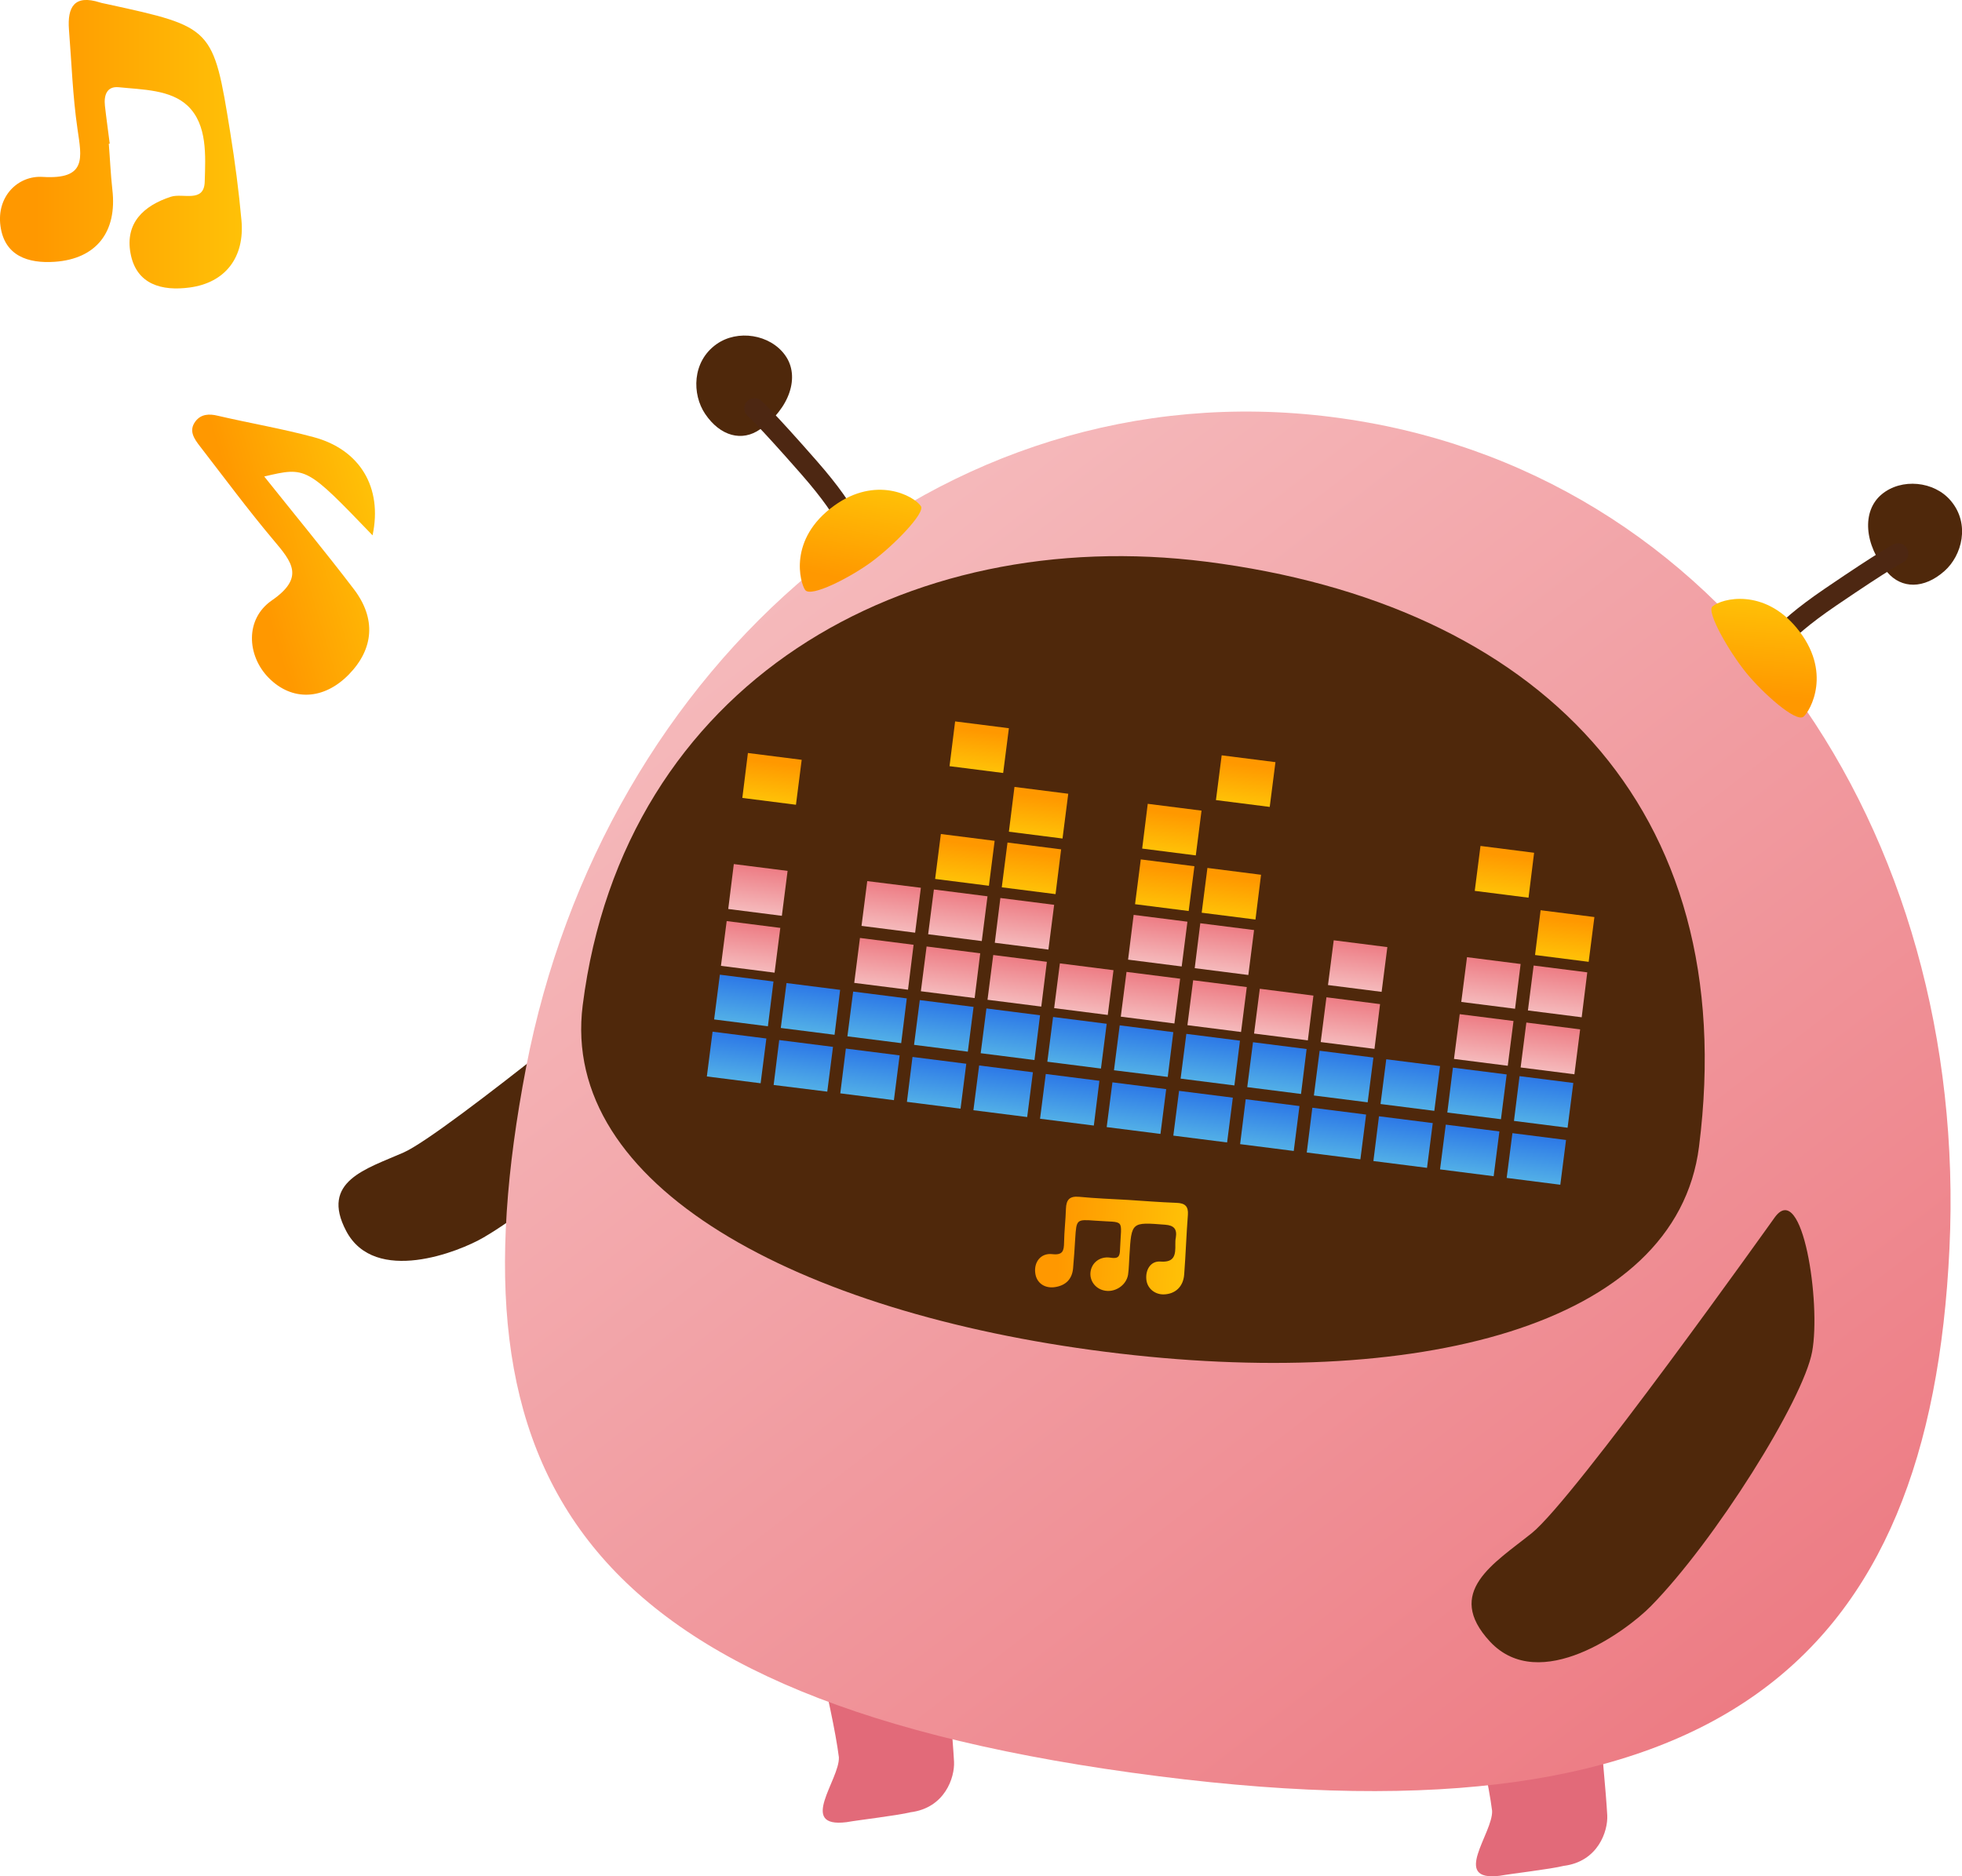 <svg width="230" height="220" viewBox="0 0 230 220" fill="none" xmlns="http://www.w3.org/2000/svg">
<g clip-path="url(#clip0_0_4179)">
<path d="M78.374 111.38C77.884 111.762 52.213 132.977 47.308 135.139C42.948 137.064 37.498 138.499 40.586 144.348C43.947 150.705 53.83 146.782 56.701 145.092C64.422 140.57 76.376 129.453 78.465 125.076C80.573 120.717 81.953 108.565 78.374 111.38Z" fill="#4F280B"/>
<path d="M108.732 177.007C107.151 169.886 91.164 173.61 92.508 180.222C93.998 186.306 97.614 200.238 98.34 206.05C98.449 208.666 93.471 214.369 99.23 213.661C100.775 213.389 105.207 212.88 106.734 212.499C110.785 211.99 111.929 208.394 111.839 206.577C111.584 201.564 109.586 182.002 108.732 177.007Z" fill="#E26A79"/>
<path d="M185.308 183.292C183.727 176.171 167.74 179.895 169.084 186.507C170.574 192.592 174.189 206.523 174.916 212.336C175.025 214.951 170.047 220.655 175.806 219.946C177.35 219.674 181.783 219.165 183.309 218.784C187.361 218.275 188.505 214.679 188.414 212.862C188.142 207.849 186.161 188.269 185.308 183.292Z" fill="#E26A79"/>
<path d="M61.66 125.221C52.559 172.738 66.856 199.529 135.893 208.284C201.55 216.622 226.239 194.716 228.529 146.4C230.854 97.449 202.204 54.746 156.131 48.897C110.059 43.048 70.708 78.032 61.66 125.221Z" fill="url(#paint0_linear_0_4179)"/>
<path d="M199.17 134.466C204.257 94.451 180.058 70.766 141.397 65.862C106.171 61.393 73.106 80.029 68.31 117.865C65.621 139.062 93.508 153.938 129.643 158.515C165.778 163.092 196.481 155.663 199.17 134.466Z" fill="#4F280B"/>
<path d="M228.692 58.724C230.981 61.43 230 65.154 227.929 66.97C225.549 69.077 222.915 69.059 221.243 67.097C218.518 63.882 218.227 59.923 220.589 57.961C222.896 56.036 226.748 56.399 228.692 58.724Z" fill="#4F280B"/>
<path d="M222.515 64.899C222.515 64.899 221.189 65.517 214.576 70.022C207.963 74.526 207.654 76.361 207.654 76.361" stroke="#4D2712" stroke-width="2.392" stroke-miterlimit="10" stroke-linecap="round" stroke-linejoin="round"/>
<path d="M204.747 78.941C206.582 81.193 210.543 84.789 211.433 84.026C212.196 83.373 214.885 78.759 210.597 73.6C206.746 68.969 201.877 70.131 200.75 71.112C200.006 71.73 202.694 76.434 204.747 78.941Z" fill="url(#paint1_linear_0_4179)"/>
<path d="M92.036 41.65C93.835 44.138 92.563 47.916 89.111 50.332C87.004 51.821 84.442 51.167 82.662 48.533C81.118 46.245 81.1 42.412 83.988 40.36C86.459 38.598 90.274 39.197 92.036 41.65Z" fill="#4F280B"/>
<path d="M88.439 47.88C88.439 47.88 89.565 48.806 94.834 54.819C100.102 60.831 99.939 62.683 99.939 62.683" stroke="#4D2712" stroke-width="2.392" stroke-miterlimit="10" stroke-linecap="round" stroke-linejoin="round"/>
<path d="M102.12 65.916C99.776 67.642 95.034 70.13 94.38 69.167C93.799 68.35 92.345 63.21 97.796 59.286C102.683 55.763 107.097 58.106 107.951 59.341C108.514 60.122 104.754 63.991 102.12 65.916Z" fill="url(#paint2_linear_0_4179)"/>
<path d="M168.812 137.118L175.098 137.918L175.77 132.668L169.484 131.869L168.812 137.118Z" fill="url(#paint3_linear_0_4179)"/>
<path d="M161 136.138L167.286 136.937L167.958 131.688L161.654 130.889L161 136.138Z" fill="url(#paint4_linear_0_4179)"/>
<path d="M176.624 138.118L182.91 138.917L183.582 133.667L177.296 132.868L176.624 138.118Z" fill="url(#paint5_linear_0_4179)"/>
<path d="M169.666 130.452L175.952 131.233L176.624 125.984L170.32 125.185L169.666 130.452Z" fill="url(#paint6_linear_0_4179)"/>
<path d="M161.836 129.453L168.14 130.253L168.812 125.003L162.508 124.204L161.836 129.453Z" fill="url(#paint7_linear_0_4179)"/>
<path d="M177.478 131.433L183.764 132.232L184.436 126.983L178.132 126.184L177.478 131.433Z" fill="url(#paint8_linear_0_4179)"/>
<path d="M145.376 134.158L151.662 134.957L152.334 129.69L146.03 128.891L145.376 134.158Z" fill="url(#paint9_linear_0_4179)"/>
<path d="M137.546 133.159L143.85 133.958L144.522 128.708L138.218 127.909L137.546 133.159Z" fill="url(#paint10_linear_0_4179)"/>
<path d="M153.188 135.138L159.474 135.937L160.146 130.688L153.842 129.889L153.188 135.138Z" fill="url(#paint11_linear_0_4179)"/>
<path d="M146.212 127.474L152.516 128.273L153.17 123.005L146.884 122.206L146.212 127.474Z" fill="url(#paint12_linear_0_4179)"/>
<path d="M138.4 126.475L144.704 127.274L145.358 122.025L139.072 121.226L138.4 126.475Z" fill="url(#paint13_linear_0_4179)"/>
<path d="M154.024 128.454L160.328 129.254L161 124.004L154.696 123.205L154.024 128.454Z" fill="url(#paint14_linear_0_4179)"/>
<path d="M121.922 131.179L128.226 131.978L128.88 126.729L122.594 125.93L121.922 131.179Z" fill="url(#paint15_linear_0_4179)"/>
<path d="M129.734 132.159L136.038 132.959L136.71 127.709L130.406 126.91L129.734 132.159Z" fill="url(#paint16_linear_0_4179)"/>
<path d="M122.776 124.494L129.062 125.294L129.734 120.044L123.448 119.245L122.776 124.494Z" fill="url(#paint17_linear_0_4179)"/>
<path d="M130.588 125.494L136.892 126.275L137.546 121.026L131.26 120.227L130.588 125.494Z" fill="url(#paint18_linear_0_4179)"/>
<path d="M106.316 129.199L112.602 129.998L113.274 124.731L106.97 123.932L106.316 129.199Z" fill="url(#paint19_linear_0_4179)"/>
<path d="M114.11 130.18L120.414 130.979L121.086 125.73L114.782 124.931L114.11 130.18Z" fill="url(#paint20_linear_0_4179)"/>
<path d="M107.152 122.515L113.456 123.314L114.128 118.065L107.824 117.266L107.152 122.515Z" fill="url(#paint21_linear_0_4179)"/>
<path d="M114.964 123.495L121.268 124.295L121.922 119.045L115.636 118.246L114.964 123.495Z" fill="url(#paint22_linear_0_4179)"/>
<path d="M90.692 127.22L96.978 128.001L97.65 122.751L91.346 121.952L90.692 127.22Z" fill="url(#paint23_linear_0_4179)"/>
<path d="M82.862 126.22L89.166 127.019L89.838 121.77L83.534 120.971L82.862 126.22Z" fill="url(#paint24_linear_0_4179)"/>
<path d="M98.504 128.201L104.79 129L105.462 123.75L99.158 122.951L98.504 128.201Z" fill="url(#paint25_linear_0_4179)"/>
<path d="M91.528 120.535L97.832 121.334L98.486 116.067L92.2 115.268L91.528 120.535Z" fill="url(#paint26_linear_0_4179)"/>
<path d="M83.716 119.536L90.02 120.336L90.674 115.086L84.388 114.287L83.716 119.536Z" fill="url(#paint27_linear_0_4179)"/>
<path d="M99.34 121.516L105.644 122.315L106.298 117.066L100.012 116.267L99.34 121.516Z" fill="url(#paint28_linear_0_4179)"/>
<path d="M170.447 124.167L176.751 124.967L177.424 119.717L171.119 118.918L170.447 124.167Z" fill="url(#paint29_linear_0_4179)"/>
<path d="M178.259 125.167L184.563 125.966L185.236 120.699L178.931 119.899L178.259 125.167Z" fill="url(#paint30_linear_0_4179)"/>
<path d="M171.301 117.484L177.605 118.283L178.259 113.034L171.973 112.234L171.301 117.484Z" fill="url(#paint31_linear_0_4179)"/>
<path d="M179.113 118.482L185.417 119.282L186.071 114.014L179.785 113.215L179.113 118.482Z" fill="url(#paint32_linear_0_4179)"/>
<path d="M147.011 121.189L153.315 121.988L153.969 116.739L147.683 115.939L147.011 121.189Z" fill="url(#paint33_linear_0_4179)"/>
<path d="M139.199 120.208L145.485 121.007L146.157 115.74L139.871 114.94L139.199 120.208Z" fill="url(#paint34_linear_0_4179)"/>
<path d="M154.823 122.188L161.127 122.987L161.781 117.738L155.495 116.938L154.823 122.188Z" fill="url(#paint35_linear_0_4179)"/>
<path d="M140.053 113.523L146.339 114.323L147.011 109.055L140.707 108.256L140.053 113.523Z" fill="url(#paint36_linear_0_4179)"/>
<path d="M155.677 115.503L161.963 116.302L162.635 111.053L156.349 110.254L155.677 115.503Z" fill="url(#paint37_linear_0_4179)"/>
<path d="M123.575 118.21L129.861 119.009L130.533 113.76L124.247 112.961L123.575 118.21Z" fill="url(#paint38_linear_0_4179)"/>
<path d="M131.387 119.209L137.673 120.009L138.345 114.759L132.059 113.96L131.387 119.209Z" fill="url(#paint39_linear_0_4179)"/>
<path d="M132.241 112.525L138.527 113.324L139.199 108.075L132.895 107.275L132.241 112.525Z" fill="url(#paint40_linear_0_4179)"/>
<path d="M107.951 116.23L114.255 117.029L114.909 111.78L108.623 110.98L107.951 116.23Z" fill="url(#paint41_linear_0_4179)"/>
<path d="M115.763 117.229L122.067 118.028L122.721 112.779L116.435 111.979L115.763 117.229Z" fill="url(#paint42_linear_0_4179)"/>
<path d="M108.805 109.546L115.091 110.345L115.763 105.096L109.477 104.297L108.805 109.546Z" fill="url(#paint43_linear_0_4179)"/>
<path d="M116.617 110.545L122.903 111.344L123.575 106.095L117.271 105.296L116.617 110.545Z" fill="url(#paint44_linear_0_4179)"/>
<path d="M84.515 113.251L90.801 114.051L91.473 108.801L85.187 108.002L84.515 113.251Z" fill="url(#paint45_linear_0_4179)"/>
<path d="M100.139 115.249L106.443 116.048L107.097 110.781L100.811 109.981L100.139 115.249Z" fill="url(#paint46_linear_0_4179)"/>
<path d="M85.369 106.585L91.655 107.384L92.327 102.117L86.023 101.317L85.369 106.585Z" fill="url(#paint47_linear_0_4179)"/>
<path d="M100.993 108.565L107.279 109.364L107.951 104.096L101.665 103.315L100.993 108.565Z" fill="url(#paint48_linear_0_4179)"/>
<path d="M172.881 104.46L179.185 105.259L179.839 99.992L173.554 99.192L172.881 104.46Z" fill="url(#paint49_linear_0_4179)"/>
<path d="M179.949 111.98L186.235 112.779L186.907 107.53L180.603 106.73L179.949 111.98Z" fill="url(#paint50_linear_0_4179)"/>
<path d="M140.871 107.021L147.175 107.82L147.829 102.571L141.543 101.771L140.871 107.021Z" fill="url(#paint51_linear_0_4179)"/>
<path d="M142.542 93.816L148.846 94.615L149.518 89.366L143.214 88.566L142.542 93.816Z" fill="url(#paint52_linear_0_4179)"/>
<path d="M133.894 99.501L140.18 100.301L140.852 95.051L134.548 94.252L133.894 99.501Z" fill="url(#paint53_linear_0_4179)"/>
<path d="M133.059 106.022L139.345 106.821L140.017 101.572L133.731 100.772L133.059 106.022Z" fill="url(#paint54_linear_0_4179)"/>
<path d="M118.27 97.522L124.556 98.321L125.228 93.072L118.924 92.272L118.27 97.522Z" fill="url(#paint55_linear_0_4179)"/>
<path d="M109.623 103.061L115.927 103.861L116.599 98.593L110.295 97.794L109.623 103.061Z" fill="url(#paint56_linear_0_4179)"/>
<path d="M117.435 104.042L123.739 104.842L124.393 99.592L118.107 98.793L117.435 104.042Z" fill="url(#paint57_linear_0_4179)"/>
<path d="M87.022 93.561L93.308 94.361L93.98 89.093L87.676 88.294L87.022 93.561Z" fill="url(#paint58_linear_0_4179)"/>
<path d="M111.312 89.838L117.598 90.637L118.27 85.388L111.966 84.589L111.312 89.838Z" fill="url(#paint59_linear_0_4179)"/>
<path d="M132.223 140.696C134.13 140.824 136.038 140.969 137.945 141.042C138.908 141.078 139.326 141.441 139.254 142.44C139.072 144.765 138.999 147.108 138.818 149.451C138.709 150.886 137.764 151.74 136.419 151.776C135.366 151.795 134.494 151.068 134.385 150.051C134.258 148.888 134.893 147.835 136.038 147.926C137.746 148.053 137.8 147.072 137.782 145.891C137.782 145.637 137.782 145.383 137.836 145.128C138 144.129 137.637 143.675 136.565 143.603C132.641 143.294 132.641 143.276 132.404 147.163C132.35 147.926 132.35 148.707 132.241 149.451C132.041 150.741 130.642 151.631 129.37 151.304C128.353 151.05 127.699 150.123 127.844 149.106C127.99 148.053 128.953 147.272 130.188 147.472C131.096 147.617 131.278 147.326 131.296 146.527C131.442 142.749 132.005 143.403 128.371 143.13C126.191 142.967 126.191 142.985 126.046 145.201C125.973 146.382 125.9 147.581 125.791 148.761C125.664 149.96 124.974 150.687 123.775 150.904C122.521 151.141 121.504 150.469 121.359 149.27C121.195 147.98 122.013 146.908 123.339 147.054C124.592 147.199 124.72 146.672 124.738 145.691C124.756 144.384 124.919 143.058 124.956 141.75C124.992 140.678 125.374 140.224 126.518 140.333C128.389 140.515 130.297 140.587 132.223 140.696Z" fill="url(#paint60_linear_0_4179)"/>
<path d="M208.072 142.712C207.636 143.312 184.563 175.752 179.567 179.767C175.134 183.327 169.284 186.669 174.662 192.481C180.512 198.766 190.704 191.192 193.502 188.358C201.005 180.729 211.378 164.2 212.432 158.497C213.486 152.793 211.324 138.335 208.072 142.712Z" fill="#4F280B"/>
<path d="M12.753 16.855C12.899 18.654 12.971 20.452 13.171 22.232C13.752 27.191 11.3 30.351 6.431 30.696C3.288 30.914 0.527 30.006 0.054 26.5C-0.418 23.031 2.107 20.561 4.996 20.743C10.21 21.07 9.574 18.508 9.083 15.112C8.52 11.261 8.393 7.356 8.084 3.469C7.884 0.817 8.72 -0.673 11.718 0.29C11.99 0.381 12.299 0.417 12.59 0.49C24.98 3.196 24.998 3.178 26.997 15.566C27.542 18.962 27.996 22.395 28.305 25.828C28.704 30.151 26.433 33.148 22.237 33.712C19.003 34.148 15.969 33.385 15.297 29.679C14.661 26.174 16.805 24.121 20.038 23.068C21.437 22.613 23.926 23.83 23.999 21.306C24.09 18.236 24.326 14.621 22 12.405C19.984 10.498 16.714 10.516 13.898 10.226C12.499 10.099 12.172 11.207 12.299 12.387C12.463 13.877 12.681 15.366 12.862 16.837C12.844 16.855 12.79 16.855 12.753 16.855Z" fill="url(#paint61_linear_0_4179)"/>
<path d="M43.674 62.773C35.917 54.709 35.917 54.709 30.975 55.871C34.554 60.358 38.097 64.644 41.476 69.076C44.11 72.528 43.82 76.069 40.913 79.067C37.97 82.1 34.227 82.263 31.484 79.466C28.941 76.869 28.704 72.582 31.866 70.402C35.753 67.714 34.227 65.898 32.084 63.355C29.086 59.795 26.306 56.035 23.454 52.347C22.764 51.458 22.073 50.495 22.927 49.387C23.581 48.551 24.508 48.497 25.543 48.751C29.286 49.623 33.065 50.259 36.771 51.258C42.185 52.711 44.873 57.143 43.674 62.773Z" fill="url(#paint62_linear_0_4179)"/>
</g>
<defs>
<linearGradient id="paint0_linear_0_4179" x1="197.153" y1="205.252" x2="91.871" y2="69.334" gradientUnits="userSpaceOnUse">
<stop stop-color="#ED7C84"/>
<stop offset="1" stop-color="#F5B9BB"/>
</linearGradient>
<linearGradient id="paint1_linear_0_4179" x1="206.122" y1="83.504" x2="207.121" y2="70.178" gradientUnits="userSpaceOnUse">
<stop offset="0.15" stop-color="#FF9800"/>
<stop offset="1" stop-color="#FFC107"/>
</linearGradient>
<linearGradient id="paint2_linear_0_4179" x1="100.017" y1="70.075" x2="102.377" y2="56.922" gradientUnits="userSpaceOnUse">
<stop offset="0.15" stop-color="#FF9800"/>
<stop offset="1" stop-color="#FFC107"/>
</linearGradient>
<linearGradient id="paint3_linear_0_4179" x1="172.477" y1="132.184" x2="171.811" y2="137.438" gradientUnits="userSpaceOnUse">
<stop stop-color="#2C78E7"/>
<stop offset="1" stop-color="#52AFE7"/>
</linearGradient>
<linearGradient id="paint4_linear_0_4179" x1="164.664" y1="131.193" x2="163.997" y2="136.447" gradientUnits="userSpaceOnUse">
<stop stop-color="#2C78E7"/>
<stop offset="1" stop-color="#52AFE7"/>
</linearGradient>
<linearGradient id="paint5_linear_0_4179" x1="180.291" y1="133.176" x2="179.624" y2="138.429" gradientUnits="userSpaceOnUse">
<stop stop-color="#2C78E7"/>
<stop offset="1" stop-color="#52AFE7"/>
</linearGradient>
<linearGradient id="paint6_linear_0_4179" x1="173.326" y1="125.501" x2="172.659" y2="130.755" gradientUnits="userSpaceOnUse">
<stop stop-color="#2C78E7"/>
<stop offset="1" stop-color="#52AFE7"/>
</linearGradient>
<linearGradient id="paint7_linear_0_4179" x1="165.512" y1="124.51" x2="164.846" y2="129.764" gradientUnits="userSpaceOnUse">
<stop stop-color="#2C78E7"/>
<stop offset="1" stop-color="#52AFE7"/>
</linearGradient>
<linearGradient id="paint8_linear_0_4179" x1="181.139" y1="126.493" x2="180.473" y2="131.746" gradientUnits="userSpaceOnUse">
<stop stop-color="#2C78E7"/>
<stop offset="1" stop-color="#52AFE7"/>
</linearGradient>
<linearGradient id="paint9_linear_0_4179" x1="149.037" y1="129.21" x2="148.371" y2="134.464" gradientUnits="userSpaceOnUse">
<stop stop-color="#2C78E7"/>
<stop offset="1" stop-color="#52AFE7"/>
</linearGradient>
<linearGradient id="paint10_linear_0_4179" x1="141.224" y1="128.218" x2="140.557" y2="133.472" gradientUnits="userSpaceOnUse">
<stop stop-color="#2C78E7"/>
<stop offset="1" stop-color="#52AFE7"/>
</linearGradient>
<linearGradient id="paint11_linear_0_4179" x1="156.85" y1="130.201" x2="156.184" y2="135.454" gradientUnits="userSpaceOnUse">
<stop stop-color="#2C78E7"/>
<stop offset="1" stop-color="#52AFE7"/>
</linearGradient>
<linearGradient id="paint12_linear_0_4179" x1="149.886" y1="122.527" x2="149.219" y2="127.781" gradientUnits="userSpaceOnUse">
<stop stop-color="#2C78E7"/>
<stop offset="1" stop-color="#52AFE7"/>
</linearGradient>
<linearGradient id="paint13_linear_0_4179" x1="142.072" y1="121.536" x2="141.406" y2="126.79" gradientUnits="userSpaceOnUse">
<stop stop-color="#2C78E7"/>
<stop offset="1" stop-color="#52AFE7"/>
</linearGradient>
<linearGradient id="paint14_linear_0_4179" x1="157.699" y1="123.519" x2="157.032" y2="128.772" gradientUnits="userSpaceOnUse">
<stop stop-color="#2C78E7"/>
<stop offset="1" stop-color="#52AFE7"/>
</linearGradient>
<linearGradient id="paint15_linear_0_4179" x1="125.597" y1="126.236" x2="124.93" y2="131.489" gradientUnits="userSpaceOnUse">
<stop stop-color="#2C78E7"/>
<stop offset="1" stop-color="#52AFE7"/>
</linearGradient>
<linearGradient id="paint16_linear_0_4179" x1="133.41" y1="127.227" x2="132.744" y2="132.48" gradientUnits="userSpaceOnUse">
<stop stop-color="#2C78E7"/>
<stop offset="1" stop-color="#52AFE7"/>
</linearGradient>
<linearGradient id="paint17_linear_0_4179" x1="126.446" y1="119.553" x2="125.779" y2="124.806" gradientUnits="userSpaceOnUse">
<stop stop-color="#2C78E7"/>
<stop offset="1" stop-color="#52AFE7"/>
</linearGradient>
<linearGradient id="paint18_linear_0_4179" x1="134.259" y1="120.545" x2="133.592" y2="125.798" gradientUnits="userSpaceOnUse">
<stop stop-color="#2C78E7"/>
<stop offset="1" stop-color="#52AFE7"/>
</linearGradient>
<linearGradient id="paint19_linear_0_4179" x1="109.981" y1="124.254" x2="109.315" y2="129.508" gradientUnits="userSpaceOnUse">
<stop stop-color="#2C78E7"/>
<stop offset="1" stop-color="#52AFE7"/>
</linearGradient>
<linearGradient id="paint20_linear_0_4179" x1="117.789" y1="125.245" x2="117.123" y2="130.499" gradientUnits="userSpaceOnUse">
<stop stop-color="#2C78E7"/>
<stop offset="1" stop-color="#52AFE7"/>
</linearGradient>
<linearGradient id="paint21_linear_0_4179" x1="110.83" y1="117.572" x2="110.163" y2="122.825" gradientUnits="userSpaceOnUse">
<stop stop-color="#2C78E7"/>
<stop offset="1" stop-color="#52AFE7"/>
</linearGradient>
<linearGradient id="paint22_linear_0_4179" x1="118.638" y1="118.562" x2="117.971" y2="123.816" gradientUnits="userSpaceOnUse">
<stop stop-color="#2C78E7"/>
<stop offset="1" stop-color="#52AFE7"/>
</linearGradient>
<linearGradient id="paint23_linear_0_4179" x1="94.355" y1="122.272" x2="93.688" y2="127.525" gradientUnits="userSpaceOnUse">
<stop stop-color="#2C78E7"/>
<stop offset="1" stop-color="#52AFE7"/>
</linearGradient>
<linearGradient id="paint24_linear_0_4179" x1="86.541" y1="121.28" x2="85.874" y2="126.533" gradientUnits="userSpaceOnUse">
<stop stop-color="#2C78E7"/>
<stop offset="1" stop-color="#52AFE7"/>
</linearGradient>
<linearGradient id="paint25_linear_0_4179" x1="102.168" y1="123.263" x2="101.501" y2="128.517" gradientUnits="userSpaceOnUse">
<stop stop-color="#2C78E7"/>
<stop offset="1" stop-color="#52AFE7"/>
</linearGradient>
<linearGradient id="paint26_linear_0_4179" x1="95.203" y1="115.589" x2="94.537" y2="120.842" gradientUnits="userSpaceOnUse">
<stop stop-color="#2C78E7"/>
<stop offset="1" stop-color="#52AFE7"/>
</linearGradient>
<linearGradient id="paint27_linear_0_4179" x1="87.39" y1="114.598" x2="86.723" y2="119.851" gradientUnits="userSpaceOnUse">
<stop stop-color="#2C78E7"/>
<stop offset="1" stop-color="#52AFE7"/>
</linearGradient>
<linearGradient id="paint28_linear_0_4179" x1="103.016" y1="116.58" x2="102.35" y2="121.834" gradientUnits="userSpaceOnUse">
<stop stop-color="#2C78E7"/>
<stop offset="1" stop-color="#52AFE7"/>
</linearGradient>
<linearGradient id="paint29_linear_0_4179" x1="174.122" y1="119.225" x2="173.456" y2="124.479" gradientUnits="userSpaceOnUse">
<stop stop-color="#ED7C84"/>
<stop offset="1" stop-color="#F5B9BB"/>
</linearGradient>
<linearGradient id="paint30_linear_0_4179" x1="181.936" y1="120.217" x2="181.269" y2="125.471" gradientUnits="userSpaceOnUse">
<stop stop-color="#ED7C84"/>
<stop offset="1" stop-color="#F5B9BB"/>
</linearGradient>
<linearGradient id="paint31_linear_0_4179" x1="174.97" y1="112.544" x2="174.304" y2="117.797" gradientUnits="userSpaceOnUse">
<stop stop-color="#ED7C84"/>
<stop offset="1" stop-color="#F5B9BB"/>
</linearGradient>
<linearGradient id="paint32_linear_0_4179" x1="182.784" y1="113.535" x2="182.117" y2="118.788" gradientUnits="userSpaceOnUse">
<stop stop-color="#ED7C84"/>
<stop offset="1" stop-color="#F5B9BB"/>
</linearGradient>
<linearGradient id="paint33_linear_0_4179" x1="150.682" y1="116.251" x2="150.016" y2="121.505" gradientUnits="userSpaceOnUse">
<stop stop-color="#ED7C84"/>
<stop offset="1" stop-color="#F5B9BB"/>
</linearGradient>
<linearGradient id="paint34_linear_0_4179" x1="142.869" y1="115.26" x2="142.202" y2="120.514" gradientUnits="userSpaceOnUse">
<stop stop-color="#ED7C84"/>
<stop offset="1" stop-color="#F5B9BB"/>
</linearGradient>
<linearGradient id="paint35_linear_0_4179" x1="158.496" y1="117.243" x2="157.829" y2="122.497" gradientUnits="userSpaceOnUse">
<stop stop-color="#ED7C84"/>
<stop offset="1" stop-color="#F5B9BB"/>
</linearGradient>
<linearGradient id="paint36_linear_0_4179" x1="143.717" y1="108.577" x2="143.05" y2="113.831" gradientUnits="userSpaceOnUse">
<stop stop-color="#ED7C84"/>
<stop offset="1" stop-color="#F5B9BB"/>
</linearGradient>
<linearGradient id="paint37_linear_0_4179" x1="159.344" y1="110.56" x2="158.677" y2="115.814" gradientUnits="userSpaceOnUse">
<stop stop-color="#ED7C84"/>
<stop offset="1" stop-color="#F5B9BB"/>
</linearGradient>
<linearGradient id="paint38_linear_0_4179" x1="127.242" y1="113.277" x2="126.576" y2="118.531" gradientUnits="userSpaceOnUse">
<stop stop-color="#ED7C84"/>
<stop offset="1" stop-color="#F5B9BB"/>
</linearGradient>
<linearGradient id="paint39_linear_0_4179" x1="135.055" y1="114.269" x2="134.389" y2="119.523" gradientUnits="userSpaceOnUse">
<stop stop-color="#ED7C84"/>
<stop offset="1" stop-color="#F5B9BB"/>
</linearGradient>
<linearGradient id="paint40_linear_0_4179" x1="135.903" y1="107.586" x2="135.237" y2="112.84" gradientUnits="userSpaceOnUse">
<stop stop-color="#ED7C84"/>
<stop offset="1" stop-color="#F5B9BB"/>
</linearGradient>
<linearGradient id="paint41_linear_0_4179" x1="111.627" y1="111.295" x2="110.96" y2="116.549" gradientUnits="userSpaceOnUse">
<stop stop-color="#ED7C84"/>
<stop offset="1" stop-color="#F5B9BB"/>
</linearGradient>
<linearGradient id="paint42_linear_0_4179" x1="119.434" y1="112.286" x2="118.768" y2="117.54" gradientUnits="userSpaceOnUse">
<stop stop-color="#ED7C84"/>
<stop offset="1" stop-color="#F5B9BB"/>
</linearGradient>
<linearGradient id="paint43_linear_0_4179" x1="112.475" y1="104.614" x2="111.808" y2="109.867" gradientUnits="userSpaceOnUse">
<stop stop-color="#ED7C84"/>
<stop offset="1" stop-color="#F5B9BB"/>
</linearGradient>
<linearGradient id="paint44_linear_0_4179" x1="120.283" y1="105.604" x2="119.616" y2="110.858" gradientUnits="userSpaceOnUse">
<stop stop-color="#ED7C84"/>
<stop offset="1" stop-color="#F5B9BB"/>
</linearGradient>
<linearGradient id="paint45_linear_0_4179" x1="88.186" y1="108.321" x2="87.52" y2="113.575" gradientUnits="userSpaceOnUse">
<stop stop-color="#ED7C84"/>
<stop offset="1" stop-color="#F5B9BB"/>
</linearGradient>
<linearGradient id="paint46_linear_0_4179" x1="103.813" y1="110.304" x2="103.146" y2="115.558" gradientUnits="userSpaceOnUse">
<stop stop-color="#ED7C84"/>
<stop offset="1" stop-color="#F5B9BB"/>
</linearGradient>
<linearGradient id="paint47_linear_0_4179" x1="89.035" y1="101.639" x2="88.368" y2="106.892" gradientUnits="userSpaceOnUse">
<stop stop-color="#ED7C84"/>
<stop offset="1" stop-color="#F5B9BB"/>
</linearGradient>
<linearGradient id="paint48_linear_0_4179" x1="104.661" y1="103.621" x2="103.995" y2="108.875" gradientUnits="userSpaceOnUse">
<stop stop-color="#ED7C84"/>
<stop offset="1" stop-color="#F5B9BB"/>
</linearGradient>
<linearGradient id="paint49_linear_0_4179" x1="176.552" y1="99.512" x2="175.885" y2="104.766" gradientUnits="userSpaceOnUse">
<stop offset="0.15" stop-color="#FF9800"/>
<stop offset="1" stop-color="#FFC107"/>
</linearGradient>
<linearGradient id="paint50_linear_0_4179" x1="183.609" y1="107.039" x2="182.942" y2="112.292" gradientUnits="userSpaceOnUse">
<stop offset="0.15" stop-color="#FF9800"/>
<stop offset="1" stop-color="#FFC107"/>
</linearGradient>
<linearGradient id="paint51_linear_0_4179" x1="144.542" y1="102.081" x2="143.875" y2="107.335" gradientUnits="userSpaceOnUse">
<stop offset="0.15" stop-color="#FF9800"/>
<stop offset="1" stop-color="#FFC107"/>
</linearGradient>
<linearGradient id="paint52_linear_0_4179" x1="146.218" y1="88.873" x2="145.552" y2="94.126" gradientUnits="userSpaceOnUse">
<stop offset="0.15" stop-color="#FF9800"/>
<stop offset="1" stop-color="#FFC107"/>
</linearGradient>
<linearGradient id="paint53_linear_0_4179" x1="137.556" y1="94.564" x2="136.89" y2="99.818" gradientUnits="userSpaceOnUse">
<stop offset="0.15" stop-color="#FF9800"/>
<stop offset="1" stop-color="#FFC107"/>
</linearGradient>
<linearGradient id="paint54_linear_0_4179" x1="136.728" y1="101.09" x2="136.062" y2="106.343" gradientUnits="userSpaceOnUse">
<stop offset="0.15" stop-color="#FF9800"/>
<stop offset="1" stop-color="#FFC107"/>
</linearGradient>
<linearGradient id="paint55_linear_0_4179" x1="121.935" y1="92.582" x2="121.269" y2="97.836" gradientUnits="userSpaceOnUse">
<stop offset="0.15" stop-color="#FF9800"/>
<stop offset="1" stop-color="#FFC107"/>
</linearGradient>
<linearGradient id="paint56_linear_0_4179" x1="113.299" y1="98.117" x2="112.633" y2="103.371" gradientUnits="userSpaceOnUse">
<stop offset="0.15" stop-color="#FF9800"/>
<stop offset="1" stop-color="#FFC107"/>
</linearGradient>
<linearGradient id="paint57_linear_0_4179" x1="121.107" y1="99.108" x2="120.441" y2="104.361" gradientUnits="userSpaceOnUse">
<stop offset="0.15" stop-color="#FF9800"/>
<stop offset="1" stop-color="#FFC107"/>
</linearGradient>
<linearGradient id="paint58_linear_0_4179" x1="90.687" y1="88.617" x2="90.021" y2="93.87" gradientUnits="userSpaceOnUse">
<stop offset="0.15" stop-color="#FF9800"/>
<stop offset="1" stop-color="#FFC107"/>
</linearGradient>
<linearGradient id="paint59_linear_0_4179" x1="114.976" y1="84.909" x2="114.309" y2="90.162" gradientUnits="userSpaceOnUse">
<stop offset="0.15" stop-color="#FF9800"/>
<stop offset="1" stop-color="#FFC107"/>
</linearGradient>
<linearGradient id="paint60_linear_0_4179" x1="121.479" y1="145.412" x2="138.967" y2="146.503" gradientUnits="userSpaceOnUse">
<stop offset="0.15" stop-color="#FF9800"/>
<stop offset="1" stop-color="#FFC107"/>
</linearGradient>
<linearGradient id="paint61_linear_0_4179" x1="-0" y1="16.9" x2="28.349" y2="16.9" gradientUnits="userSpaceOnUse">
<stop offset="0.15" stop-color="#FF9800"/>
<stop offset="1" stop-color="#FFC107"/>
</linearGradient>
<linearGradient id="paint62_linear_0_4179" x1="26.684" y1="66.147" x2="44.604" y2="60.769" gradientUnits="userSpaceOnUse">
<stop offset="0.15" stop-color="#FF9800"/>
<stop offset="1" stop-color="#FFC107"/>
</linearGradient>
<clipPath id="clip0_0_4179">
<rect width="230" height="220" fill="white"/>
</clipPath>
</defs>
</svg>
